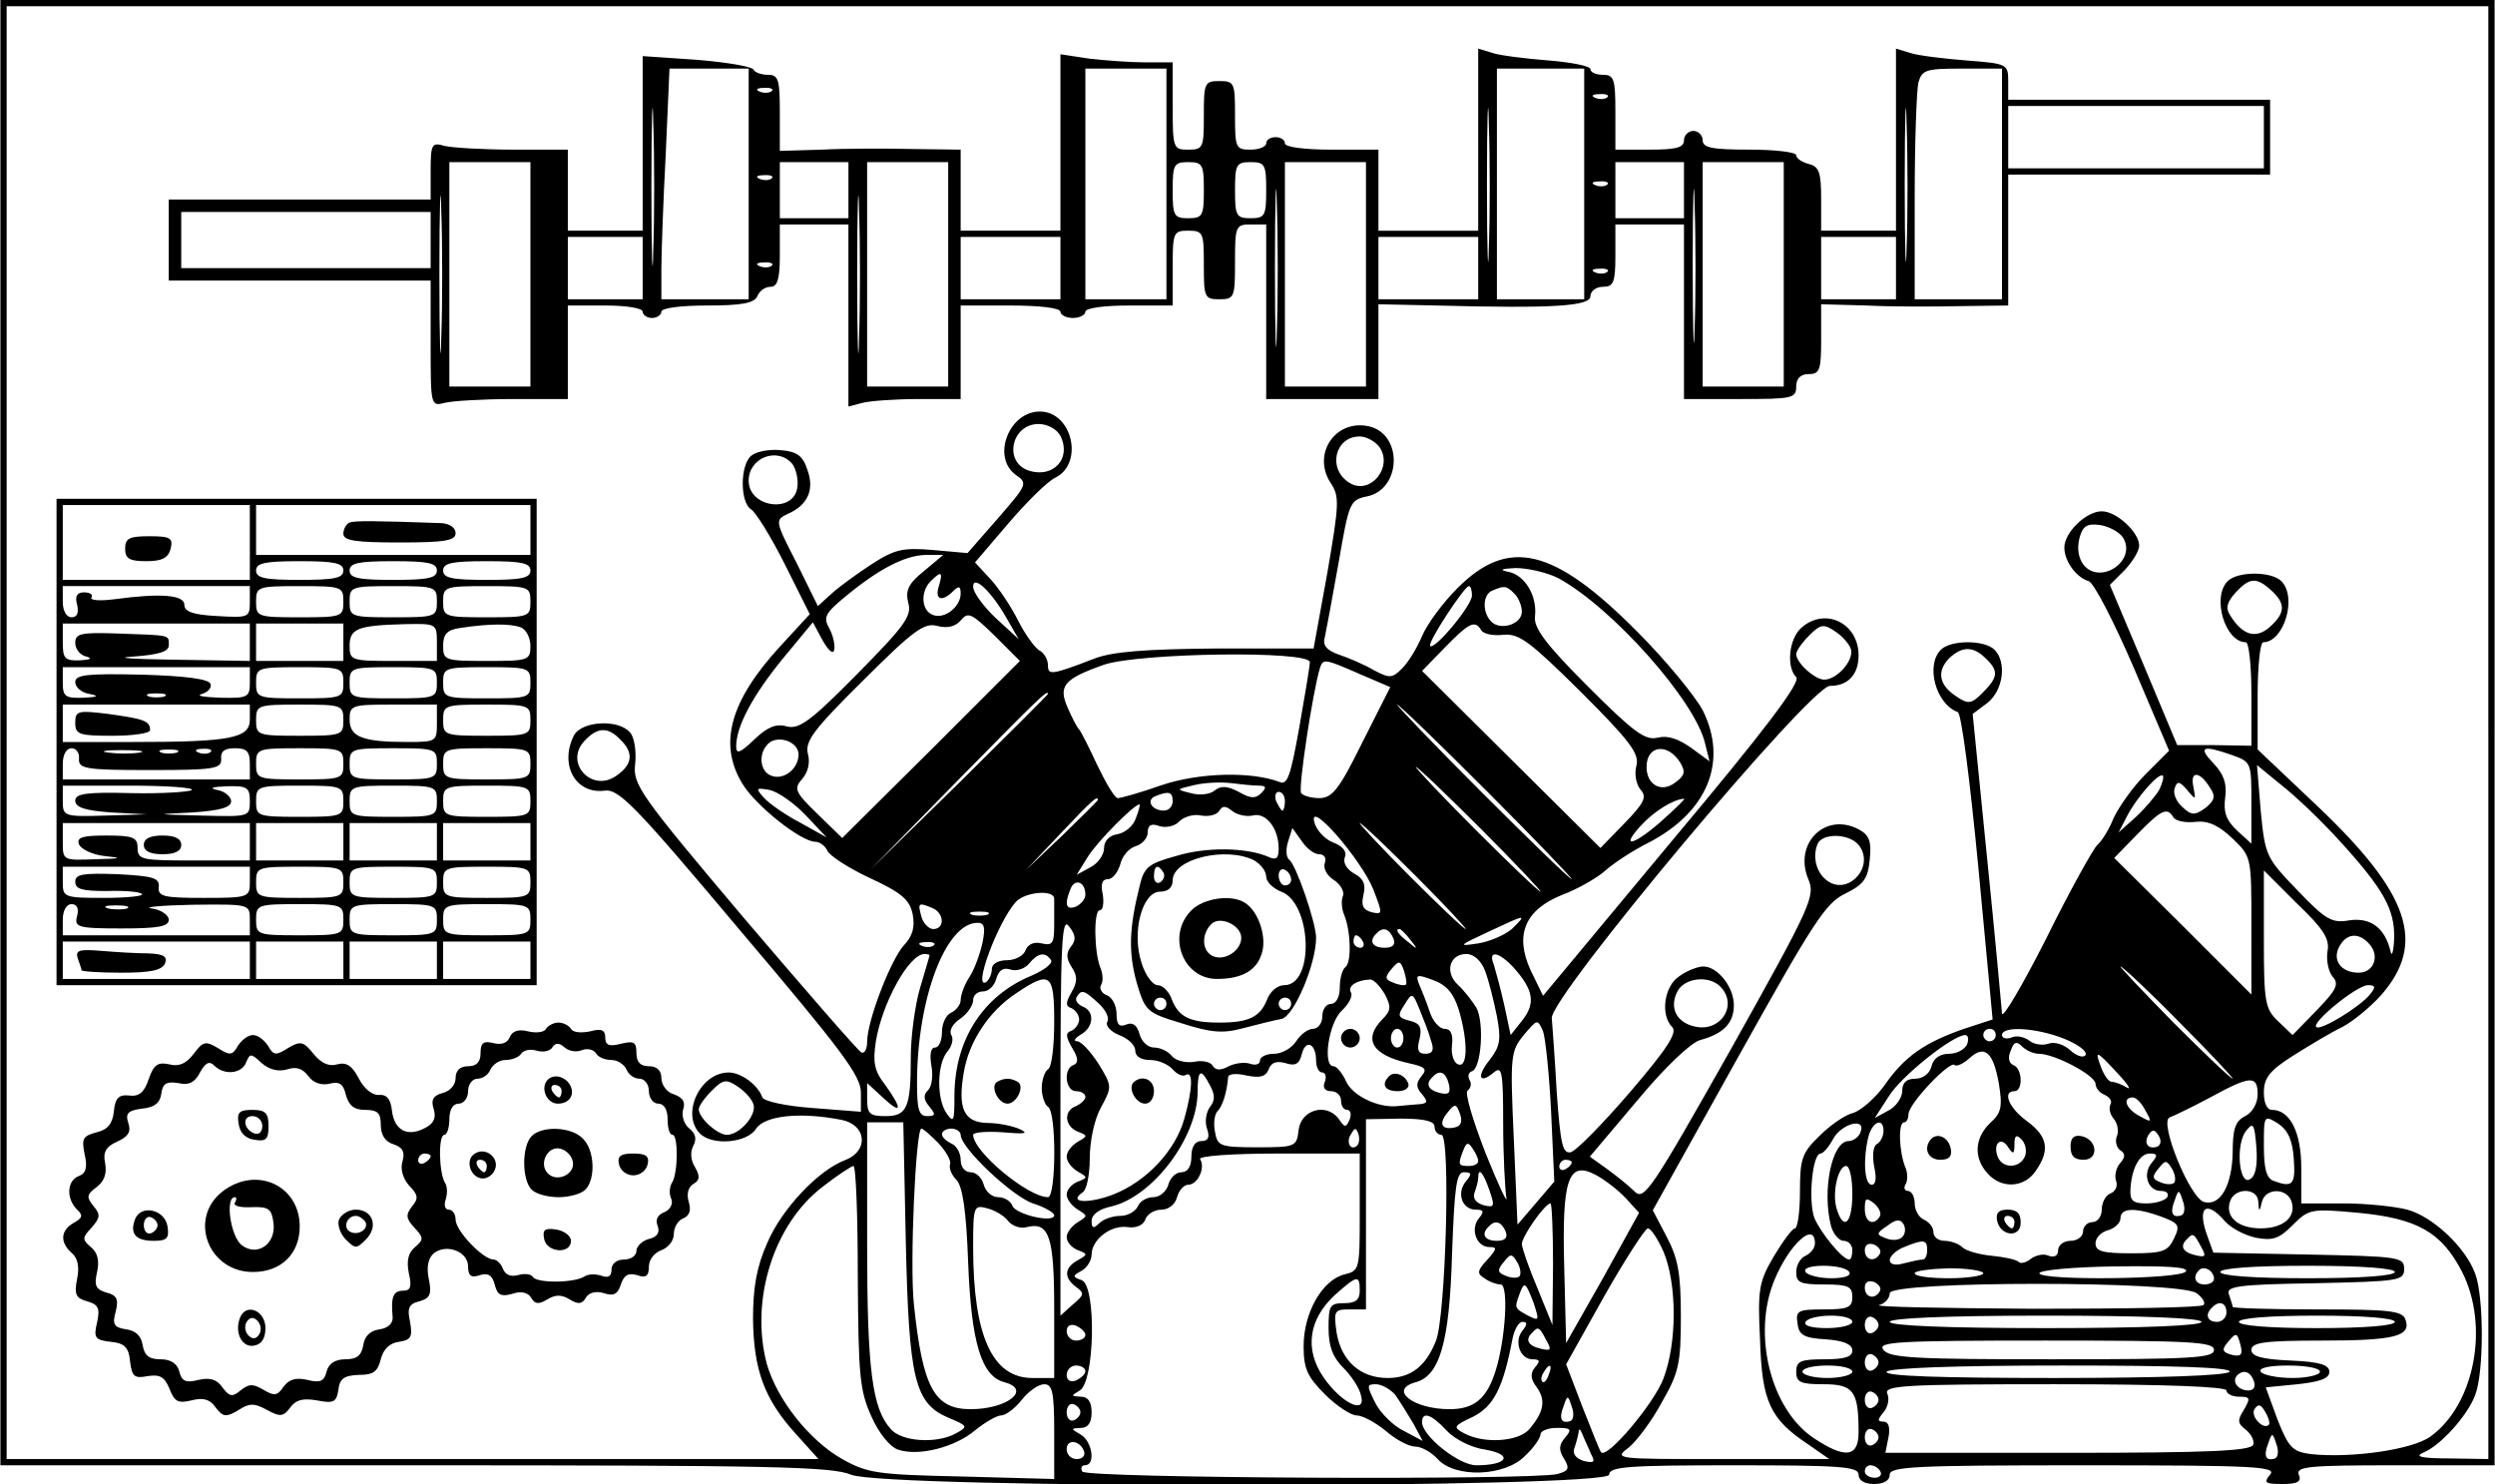 <?xml version="1.0" encoding="UTF-8" standalone="yes"?>
<svg version="1.0" xmlns="http://www.w3.org/2000/svg" width="400" height="237.92" viewBox="0 0 400 238" preserveAspectRatio="xMidYMid meet">
  <g transform="translate(0,238) scale(0.1,-0.1)" fill="#000000" stroke="none">
    <path d="M0 1205 l0 -1175 664 0 c571 0 669 -2 700 -15 54 -23 1216 -22 1216
0 0 13 32 15 200 15 171 0 200 -2 200 -15 0 -9 9 -15 25 -15 16 0 25 6 25 15
0 13 41 15 311 15 276 0 310 -2 299 -15 -11 -13 -8 -15 20 -15 24 0 31 4 26
15 -5 13 16 15 154 15 l160 0 0 1175 0 1175 -2000 0 -2000 0 0 -1175z m3990 0
l0 -1165 -62 1 c-44 0 -57 3 -43 9 28 11 72 60 84 93 14 36 14 157 0 194 -15
42 -68 92 -109 103 -19 5 -65 10 -102 10 l-68 0 0 57 c0 57 -18 93 -47 93 -8
0 -13 11 -13 28 0 23 9 35 47 59 27 17 62 38 79 46 17 9 45 32 62 51 73 83 46
163 -103 304 l-95 90 0 86 c0 47 4 86 9 86 33 0 55 72 29 98 -16 16 -70 16
-86 0 -26 -26 -4 -98 29 -98 5 0 9 -37 9 -83 l0 -83 -59 1 -60 0 -54 129 -54
128 24 24 c12 13 23 30 23 39 0 21 -36 55 -60 55 -25 0 -60 -34 -60 -58 0 -22
19 -48 39 -54 8 -2 40 -64 72 -138 l57 -134 -38 -38 c-21 -21 -43 -53 -51 -70
-7 -18 -19 -37 -26 -43 -6 -5 -44 -73 -82 -150 -39 -77 -71 -131 -71 -120 -1
11 -11 123 -24 250 l-23 230 24 18 c25 20 31 65 11 85 -16 16 -70 16 -86 0
-25 -25 -8 -87 27 -100 6 -1 20 -113 33 -248 l23 -245 -46 -15 c-63 -22 -95
-44 -127 -90 -15 -21 -38 -41 -51 -45 -13 -3 -37 -20 -54 -37 -28 -27 -31 -37
-31 -89 0 -33 -4 -59 -8 -59 -4 0 -19 -20 -34 -45 -24 -41 -26 -53 -22 -134 3
-99 16 -127 78 -168 l33 -23 -173 0 c-172 0 -173 0 -148 19 13 11 37 43 53 73
27 47 30 62 30 138 0 69 -5 93 -23 127 l-22 42 137 246 c120 215 140 247 172
262 30 15 36 24 39 55 3 29 -1 39 -18 48 -53 28 -104 -22 -81 -79 12 -28 7
-40 -124 -274 -127 -225 -139 -243 -154 -228 -9 9 -29 25 -44 36 l-28 20 76
90 c44 53 86 93 101 97 37 10 54 27 54 56 0 29 -26 62 -49 62 -9 0 -27 -7 -39
-16 -24 -16 -30 -62 -11 -81 9 -9 -8 -35 -68 -105 -44 -51 -86 -94 -95 -96
-13 -2 -16 14 -22 95 -3 54 -7 108 -8 120 -4 33 415 533 446 533 29 0 46 18
46 49 0 52 -54 78 -92 44 -20 -18 -24 -63 -8 -79 8 -8 -52 -87 -198 -261
l-208 -250 -20 41 c-26 57 -9 97 51 121 24 9 54 26 68 38 13 12 45 33 71 46
94 49 127 130 86 212 -13 24 -60 81 -105 126 -134 135 -207 152 -289 69 -23
-23 -48 -57 -56 -76 -8 -19 -22 -42 -32 -52 -16 -16 -20 -16 -45 -3 -15 9 -41
20 -56 25 -20 7 -27 15 -23 28 2 9 12 63 22 119 17 98 18 101 46 107 54 11 58
98 4 112 -54 13 -93 -43 -63 -90 15 -22 14 -34 -5 -145 l-22 -121 -155 0
c-115 -1 -167 -5 -196 -16 -70 -27 -75 -27 -75 -11 0 9 -6 20 -14 24 -7 4 -23
26 -34 48 -11 22 -31 52 -44 66 l-25 27 53 62 c29 34 63 68 76 74 46 23 27
106 -25 106 -50 0 -78 -74 -38 -102 19 -13 17 -16 -29 -69 l-49 -56 -56 5
c-48 4 -61 1 -98 -23 -23 -15 -52 -36 -64 -47 l-22 -20 -34 69 c-35 68 -35 69
-14 79 32 14 43 39 31 71 -7 22 -17 29 -42 31 -18 2 -40 -2 -48 -9 -18 -15
-18 -75 0 -86 7 -4 32 -44 54 -88 l40 -80 -47 -51 c-81 -88 -100 -157 -61
-221 21 -35 94 -93 117 -93 7 0 16 -7 19 -14 3 -8 34 -28 68 -44 52 -24 64
-35 69 -58 4 -21 0 -35 -14 -50 -21 -23 -59 -121 -59 -155 0 -11 -4 -19 -9
-17 -5 2 -89 99 -188 215 -169 200 -179 215 -175 248 2 19 -1 42 -8 50 -18 22
-77 19 -90 -4 -24 -47 2 -95 49 -89 23 3 49 -24 218 -225 161 -190 193 -232
193 -259 l0 -31 -77 6 c-43 3 -79 11 -81 17 -7 20 -34 40 -54 40 -46 0 -77
-67 -46 -98 20 -20 76 -15 90 8 14 21 71 27 137 14 40 -8 44 -49 7 -64 -44
-16 -103 -79 -126 -133 -17 -38 -23 -71 -23 -122 1 -82 18 -129 69 -185 l36
-40 -651 0 -651 0 0 1165 0 1165 1990 0 1990 0 0 -1165z m-2290 476 c18 -36
-11 -68 -50 -56 -42 13 -29 75 15 75 14 0 29 -8 35 -19z m510 -16 c26 -32 -13
-81 -47 -59 -35 22 -23 74 17 74 10 0 23 -7 30 -15z m-940 -29 c6 -8 10 -25 8
-38 -6 -42 -78 -32 -78 11 0 37 46 55 70 27z m2134 -118 c23 -37 -36 -77 -63
-44 -8 10 -11 26 -7 42 5 20 12 25 33 22 14 -2 31 -11 37 -20z m-1923 -54
c-25 -20 -30 -31 -25 -51 6 -21 -6 -37 -82 -114 -75 -76 -93 -89 -113 -84 -17
5 -31 -1 -52 -21 -23 -22 -29 -24 -29 -11 0 32 26 81 75 141 l48 58 15 -28 c9
-16 17 -24 19 -17 2 7 -1 22 -7 34 -11 19 -8 25 26 53 52 43 94 65 127 66 l29
0 -31 -26z m1017 -11 c87 -47 221 -198 236 -266 l7 -28 -30 22 c-20 14 -37 20
-53 16 -20 -5 -38 8 -112 82 -68 68 -87 94 -85 112 4 33 -16 67 -43 72 -15 3
-11 5 12 6 19 0 50 -7 68 -16z m-993 -13 c-7 -22 5 -26 23 -8 9 9 12 8 12 -4
0 -21 -26 -42 -45 -34 -18 7 -20 37 -3 54 17 17 20 15 13 -8z m109 -52 l19
-33 -37 34 c-20 19 -36 41 -36 50 0 20 29 -7 54 -51z m2028 45 c23 -21 23 -36
-3 -59 -22 -19 -43 -13 -63 19 -8 12 -5 21 8 36 23 25 34 26 58 4z m-1282 -8
c0 -16 -60 -88 -67 -81 -5 5 55 96 62 96 3 0 5 -7 5 -15z m68 3 c7 -7 12 -20
12 -29 0 -20 -34 -31 -49 -16 -15 15 -14 44 2 50 19 8 22 8 35 -5z m-935 -250
l-143 -142 -40 39 c-36 35 -38 40 -24 56 9 10 13 26 9 40 -5 20 9 39 89 118
81 81 98 93 119 87 16 -4 29 -1 38 10 11 13 17 10 53 -25 l41 -41 -142 -142z
m882 191 c4 -6 20 -9 36 -7 25 2 42 -11 124 -92 78 -78 93 -98 89 -117 -4 -13
-1 -30 6 -39 11 -12 7 -21 -26 -55 l-38 -39 -143 142 -143 142 37 38 c39 40
48 44 58 27z m593 -31 c4 -18 -23 -48 -43 -48 -15 0 -45 27 -45 41 0 5 9 18
21 30 18 18 23 19 42 6 12 -8 23 -21 25 -29z m216 -14 c21 -20 20 -30 -5 -55
-18 -18 -23 -19 -42 -6 -28 18 -32 40 -12 61 21 20 39 20 59 0z m-1084 -6 c0
-6 -8 -54 -17 -105 -14 -78 -19 -93 -32 -87 -45 17 -128 15 -188 -5 -34 -12
-66 -21 -71 -21 -5 0 -19 24 -33 53 -13 28 -26 54 -29 57 -3 3 -11 18 -18 34
-16 36 -7 47 58 70 57 19 330 23 330 4z m80 -19 l49 -21 -45 -89 c-37 -75 -48
-89 -69 -89 -13 0 -26 4 -29 8 -5 8 19 164 30 200 5 16 7 16 64 -9z m-500 -32
c0 -1 -64 -65 -142 -142 l-143 -140 140 143 c130 132 145 147 145 139z m705
-157 c77 -77 137 -140 135 -140 -3 0 -68 63 -145 140 -77 77 -137 140 -135
140 3 0 68 -63 145 -140z m-1391 84 c22 -21 20 -40 -6 -58 -39 -28 -84 20 -52
55 21 23 38 24 58 3z m286 -24 c0 -23 -24 -42 -44 -34 -18 7 -21 35 -5 51 15
15 49 4 49 -17z m1414 -13 c9 -15 7 -21 -8 -32 -22 -17 -46 -4 -46 25 0 35 34
39 54 7z m885 12 c31 -11 31 -12 31 -77 l0 -65 -23 21 c-18 17 -22 30 -19 53
3 22 -2 37 -19 55 -25 26 -18 30 30 13z m-1204 -119 c55 -55 97 -100 95 -100
-3 0 -50 45 -105 100 -55 55 -97 100 -95 100 3 0 50 -45 105 -100z m1376 -18
c71 -78 89 -110 88 -157 -1 -22 -4 -31 -6 -20 -9 37 -32 54 -66 49 -28 -5 -38
1 -83 48 -50 52 -52 55 -59 127 l-6 74 39 -32 c22 -17 64 -57 93 -89z m-289
81 c-6 -10 -22 -29 -37 -43 l-28 -25 13 25 c15 30 52 72 58 66 2 -2 -1 -13 -6
-23z m82 3 c9 -13 7 -20 -8 -32 -17 -12 -22 -12 -37 2 -10 9 -15 22 -12 30 4
12 8 11 20 -3 14 -17 14 -16 10 5 -6 27 11 25 27 -2z m-1526 4 c12 0 13 -3 4
-12 -9 -9 -17 -9 -36 2 -19 10 -29 10 -39 2 -7 -6 -24 -8 -38 -4 -24 6 -24 6
6 13 17 4 43 5 59 3 16 -2 36 -4 44 -4z m-727 -47 l34 -36 -43 24 c-23 12 -49
30 -58 40 -13 15 -13 16 10 12 13 -3 39 -21 57 -40z m589 22 c0 -8 -6 -15 -14
-15 -20 0 -29 17 -14 23 22 9 28 7 28 -8z m180 0 c0 -8 -2 -15 -4 -15 -2 0 -6
7 -10 15 -3 8 -1 15 4 15 6 0 10 -7 10 -15z m-300 2 c0 -1 -26 -27 -57 -57
l-58 -55 55 58 c50 53 60 62 60 54z m906 -32 c-46 -41 -70 -47 -35 -9 21 23
52 42 69 43 3 0 -13 -15 -34 -34z m-845 3 c-4 -13 -18 -24 -30 -26 -13 -2 -21
-11 -21 -22 0 -11 -10 -25 -22 -31 l-22 -12 18 29 c15 24 74 84 83 84 1 0 -1
-10 -6 -22z m187 4 c21 6 42 -20 42 -53 0 -16 -4 -19 -17 -13 -35 15 -100 16
-148 1 -44 -12 -51 -18 -58 -48 -17 -68 -18 -106 -5 -154 14 -47 16 -49 72
-66 47 -15 66 -17 99 -8 23 6 51 13 62 15 20 5 55 88 55 130 0 24 -32 117 -43
125 -5 4 -6 16 -2 29 l7 22 15 -21 c8 -12 20 -21 28 -21 8 0 12 -6 9 -14 -3
-8 3 -20 14 -27 11 -7 18 -19 15 -26 -3 -7 -2 -21 2 -30 11 -27 12 -77 2 -84
-5 -4 -9 -18 -9 -33 0 -15 -6 -26 -14 -26 -8 0 -14 -9 -14 -20 0 -11 -7 -20
-15 -20 -8 0 -20 -9 -27 -20 -7 -11 -23 -20 -35 -20 -13 0 -23 -5 -23 -11 0
-6 -7 -8 -16 -5 -8 3 -24 1 -34 -4 -13 -7 -21 -7 -26 1 -3 6 -17 9 -30 6 -13
-2 -29 2 -35 9 -6 8 -19 14 -29 14 -10 0 -20 10 -23 21 -4 15 -11 20 -21 16
-12 -5 -16 0 -16 17 0 13 -7 27 -16 30 -8 3 -12 11 -9 16 4 6 3 19 -1 28 -10
25 -11 92 -1 92 5 0 7 11 5 25 -4 17 -1 25 8 25 8 0 16 11 20 24 3 13 14 26
25 29 10 3 19 13 19 22 0 12 6 15 19 10 11 -3 25 0 32 8 7 7 23 12 35 9 12 -2
25 1 29 8 5 8 10 8 21 -1 8 -6 22 -9 32 -7z m194 -119 c15 -39 15 -40 -3 -36
-14 4 -17 11 -13 28 4 17 0 26 -15 34 -12 7 -18 17 -15 26 4 9 -3 18 -19 24
-13 5 -27 20 -30 33 -9 37 76 -61 95 -109z m1283 116 c4 -6 20 -9 36 -7 20 2
37 -6 59 -27 30 -29 30 -29 30 -139 l0 -111 -110 110 -110 109 37 38 c39 40
48 44 58 27z m-1215 -94 c47 -47 82 -85 80 -85 -3 0 -43 38 -90 85 -47 47 -82
85 -80 85 3 0 43 -38 90 -85z m710 50 c15 -18 10 -45 -12 -59 -33 -20 -69 20
-54 60 7 18 50 18 66 -1z m-969 -25 c10 -6 19 -17 19 -26 0 -8 11 -19 24 -24
49 -18 54 -150 5 -150 -11 0 -23 -10 -28 -24 -11 -27 -29 -36 -76 -36 -47 0
-65 9 -76 36 -4 13 -15 24 -23 24 -8 0 -20 16 -26 36 -16 49 1 114 30 114 13
0 20 7 20 18 0 35 86 55 131 32z m-146 -19 c3 -5 1 -12 -5 -16 -5 -3 -10 1
-10 9 0 18 6 21 15 7z m205 -12 c0 -5 -4 -9 -10 -9 -5 0 -10 7 -10 16 0 8 5
12 10 9 6 -3 10 -10 10 -16z m1662 -115 c-2 -13 1 -31 8 -40 11 -12 7 -21 -25
-54 l-39 -40 -23 22 c-21 20 -23 30 -23 132 l0 110 53 -53 c43 -41 53 -57 49
-77z m-1992 91 c0 -7 -7 -15 -15 -19 -16 -6 -19 3 -9 28 7 18 24 12 24 -9z
m-50 -7 c0 -5 0 -23 0 -42 0 -29 -3 -33 -20 -29 -12 3 -22 -1 -26 -11 -3 -9
-17 -16 -30 -16 -14 0 -24 -6 -24 -14 0 -8 -4 -17 -9 -21 -22 -13 18 95 47
128 15 17 63 21 62 5z m-196 -14 c20 -8 21 -34 2 -34 -7 0 -16 9 -19 20 -6 22
-5 23 17 14z m89 -11 c-7 -2 -19 -2 -25 0 -7 3 -2 5 12 5 14 0 19 -2 13 -5z
m134 -51 c-8 -10 -8 -19 1 -33 10 -15 9 -24 0 -40 -10 -17 -10 -23 0 -26 6 -3
12 -11 12 -18 0 -7 -6 -15 -12 -18 -10 -3 -10 -9 1 -28 10 -16 10 -24 2 -27
-17 -6 -13 -42 4 -42 8 0 15 -4 15 -9 0 -5 -7 -11 -15 -15 -20 -7 -19 -32 3
-41 16 -6 16 -7 0 -16 -10 -6 -18 -16 -18 -24 0 -8 8 -18 18 -24 16 -9 16 -10
0 -16 -10 -4 -18 -13 -18 -21 0 -7 8 -18 18 -24 16 -10 16 -10 0 -20 -10 -6
-18 -17 -18 -24 0 -8 8 -17 18 -21 16 -6 16 -7 0 -16 -22 -12 -23 -28 -3 -43
14 -10 13 -13 -5 -28 l-20 -18 0 322 c0 280 2 319 14 302 11 -14 11 -22 3 -32z
m708 29 c-11 -10 -36 -21 -55 -24 -33 -5 -32 -4 15 18 62 29 64 30 40 6z
m-850 -23 c-4 -18 -13 -43 -21 -55 -8 -12 -14 -29 -14 -37 0 -7 -7 -16 -15
-20 -8 -3 -15 -17 -15 -31 0 -14 -5 -25 -11 -25 -7 0 -9 -11 -6 -29 3 -15 1
-33 -5 -39 -8 -8 -8 -15 2 -27 10 -12 10 -15 -4 -15 -13 0 -16 11 -16 53 0
135 46 257 97 257 11 0 13 -7 8 -32z m659 7 c4 -10 -1 -15 -14 -15 -20 0 -26
11 -13 23 10 11 20 8 27 -8z m27 -2 c13 -16 12 -17 -3 -4 -17 13 -22 21 -14
21 2 0 10 -8 17 -17z m-76 -3 c3 -5 1 -10 -4 -10 -6 0 -11 5 -11 10 0 6 2 10
4 10 3 0 8 -4 11 -10z m1615 -5 c16 -19 6 -45 -18 -45 -28 0 -43 20 -31 42 12
22 32 23 49 3z m-2303 -1 c-3 -3 -12 -4 -19 -1 -8 3 -5 6 6 6 11 1 17 -2 13
-5z m-7 -16 c0 -2 -7 -25 -15 -52 -8 -27 -15 -77 -15 -112 0 -81 -6 -94 -41
-94 -25 0 -29 4 -29 27 l0 26 25 -23 c31 -29 32 -19 4 20 -18 23 -20 37 -15
70 10 61 53 140 78 140 4 0 8 -1 8 -2z m195 -8 c3 -5 -11 -16 -32 -25 -77 -32
-122 -102 -123 -190 0 -44 -1 -47 -13 -30 -16 24 -15 79 2 99 7 8 10 20 6 26
-4 7 2 18 14 26 12 8 21 22 21 30 0 8 7 14 16 14 9 0 18 9 21 20 4 14 11 19
23 15 9 -3 23 1 30 10 14 17 26 19 35 5z m696 -17 c6 -16 14 -48 19 -73 7 -37
5 -48 -11 -69 -22 -27 -18 -41 6 -21 13 11 15 2 15 -81 0 -52 3 -105 5 -119 3
-14 -12 18 -33 70 -21 54 -34 98 -29 101 5 4 7 11 3 17 -3 6 -2 12 4 14 15 5
20 78 7 102 -7 11 -20 28 -30 37 -21 20 -13 49 14 49 12 0 24 -11 30 -27z m46
5 c32 -36 35 -57 14 -84 l-19 -24 -10 47 c-6 27 -14 56 -17 66 -10 24 8 21 32
-5z m-173 -27 c-2 -2 -11 -1 -20 3 -14 5 -14 9 -3 22 12 14 14 14 20 -3 3 -10
5 -20 3 -22z m1241 -61 c49 -49 87 -90 85 -90 -3 0 -46 41 -95 90 -49 50 -87
90 -85 90 3 0 46 -40 95 -90z m-1156 20 c15 -51 14 -93 -1 -87 -7 2 -12 16
-10 31 2 17 -2 26 -12 26 -8 0 -19 12 -24 28 -5 15 -13 35 -17 44 -6 15 -3 16
23 6 22 -8 33 -22 41 -48z m-649 -19 c0 -39 -4 -73 -10 -76 -5 -3 -10 -17 -10
-30 0 -13 5 -27 10 -30 14 -8 13 -145 0 -145 -32 0 -120 73 -120 100 0 4 21 6
48 4 35 -3 42 -2 27 5 -11 5 -34 10 -52 10 -38 1 -48 23 -38 81 8 49 40 98 84
127 55 37 61 32 61 -46z m530 45 c11 -21 10 -27 -4 -41 -31 -32 -16 -57 42
-70 27 -6 31 -9 21 -21 -9 -11 -9 -18 1 -29 10 -12 9 -15 -6 -16 -11 -1 -26
-2 -34 -3 -31 -3 -72 17 -82 40 -6 13 -15 24 -20 24 -18 0 -8 69 13 89 12 11
18 24 15 29 -6 10 8 20 30 21 6 1 16 -10 24 -23z m538 12 c30 -30 0 -75 -42
-64 -29 7 -40 31 -26 57 12 21 50 25 68 7z m1042 -13 c-16 -20 -80 -59 -86
-52 -8 7 65 67 83 67 12 0 13 -3 3 -15z m-2039 -14 c12 -11 18 -24 14 -30 -3
-6 5 -15 19 -21 14 -5 26 -16 26 -25 0 -9 9 -15 24 -15 13 0 29 -7 36 -15 7
-8 16 -12 21 -9 12 7 11 -22 -2 -69 -14 -52 -61 -102 -115 -123 -40 -15 -73
-13 -48 4 6 4 11 28 11 54 0 27 7 62 18 82 18 33 18 34 -4 70 -13 20 -28 36
-34 36 -7 0 -4 5 6 11 21 12 22 38 2 45 -8 4 -12 10 -9 15 8 13 12 11 35 -10z
m533 -59 c6 -16 3 -22 -9 -22 -11 0 -14 6 -9 24 4 18 1 25 -16 29 -19 5 -20 8
-8 26 12 20 13 19 24 -8 6 -15 15 -37 18 -49z m-424 58 c0 -5 -4 -10 -10 -10
-5 0 -10 5 -10 10 0 6 5 10 10 10 6 0 10 -4 10 -10z m200 0 c0 -5 -4 -10 -10
-10 -5 0 -10 5 -10 10 0 6 5 10 10 10 6 0 10 -4 10 -10z m417 -175 l5 -110
-29 -34 -30 -35 -6 139 c-6 132 -5 139 16 165 22 26 22 26 31 6 4 -12 10 -70
13 -131z m-237 120 c0 -8 -4 -15 -10 -15 -5 0 -10 7 -10 15 0 8 5 15 10 15 6
0 10 -7 10 -15z m950 5 c0 -5 -4 -10 -10 -10 -5 0 -10 5 -10 10 0 6 5 10 10
10 6 0 10 -4 10 -10z m110 -6 c22 -9 37 -20 34 -26 -3 -5 -14 -2 -25 8 -10 9
-25 14 -35 10 -9 -3 -23 -1 -30 5 -8 6 -21 9 -29 5 -8 -3 -15 -1 -15 4 0 15
55 12 100 -6z m-156 -9 c-4 -8 -16 -15 -29 -15 -14 0 -25 -7 -28 -20 -3 -12
-14 -20 -26 -20 -14 0 -21 -6 -21 -20 0 -10 -10 -25 -22 -31 l-22 -12 22 34
c19 32 103 99 123 99 5 0 6 -7 3 -15z m-1044 -26 c0 -10 4 -19 10 -19 5 0 7
-7 4 -15 -4 -9 0 -15 10 -15 9 0 16 -7 16 -15 0 -8 4 -15 10 -15 5 0 7 -7 4
-15 -6 -14 -8 -14 -18 1 -20 26 -60 14 -64 -18 -3 -27 -5 -28 -66 -28 -60 0
-64 2 -68 24 -3 14 -1 29 4 34 8 8 15 30 17 55 1 5 14 6 30 2 21 -4 30 -2 35
10 4 11 12 14 27 10 15 -5 22 -2 26 14 6 25 23 18 23 -10z m1159 11 c25 0 90
-34 91 -48 0 -7 7 -15 15 -18 8 -4 12 -10 9 -15 -3 -6 -1 -16 5 -23 6 -7 9
-20 5 -29 -3 -8 0 -18 6 -22 8 -5 8 -11 -1 -21 -6 -7 -9 -20 -6 -28 3 -8 -1
-17 -9 -20 -8 -3 -14 -15 -14 -26 0 -11 -7 -20 -15 -20 -8 0 -15 -7 -15 -15 0
-8 -9 -15 -20 -15 -11 0 -20 -7 -20 -15 0 -9 -6 -12 -15 -9 -8 4 -21 1 -29 -5
-7 -6 -16 -8 -19 -5 -4 4 -23 8 -43 10 -21 2 -42 8 -48 14 -5 5 -18 10 -28 10
-10 0 -18 6 -18 14 0 8 -7 16 -15 20 -8 3 -15 15 -15 26 0 11 -5 20 -11 20 -5
0 -7 5 -4 10 4 6 4 19 0 28 -10 24 -12 72 -2 72 4 0 7 6 7 13 0 17 67 87 74
79 3 -3 14 2 24 11 24 22 38 10 47 -41 6 -37 4 -47 -14 -63 -25 -24 -27 -56
-4 -81 22 -25 59 -23 77 4 23 33 20 55 -14 80 -29 21 -40 48 -20 48 14 0 13
37 -2 42 -7 3 -9 12 -4 23 5 14 9 16 18 7 7 -7 19 -12 27 -12z m127 -32 c16
-17 22 -27 14 -22 -8 5 -19 9 -24 9 -5 0 -12 10 -17 23 -11 29 -8 28 27 -10z
m-1456 -19 c8 -15 8 -24 0 -34 -6 -8 -9 -23 -5 -35 5 -14 2 -20 -9 -20 -10 0
-16 -9 -16 -25 0 -16 -6 -25 -16 -25 -9 0 -18 -9 -21 -20 -3 -11 -14 -20 -24
-20 -11 0 -22 -7 -25 -15 -4 -8 -16 -15 -28 -15 -12 0 -27 -5 -34 -12 -9 -9
-12 -8 -12 4 0 10 12 19 31 23 66 15 138 109 139 183 0 37 5 40 20 11z m383 2
c3 -14 0 -17 -14 -14 -20 5 -24 15 -12 26 11 12 21 8 26 -12z m-1115 -33 c4
-18 -23 -48 -43 -48 -15 0 -45 27 -45 41 0 5 9 18 21 30 18 18 23 19 42 6 12
-8 23 -21 25 -29z m2412 17 c0 -14 -8 -29 -20 -35 -16 -8 -20 -21 -20 -58 -1
-52 -19 -86 -45 -80 -23 4 -74 130 -56 136 8 3 37 17 65 32 64 35 76 36 76 5z
m-180 -26 c11 -19 10 -20 -9 -9 -22 11 -29 30 -11 30 5 0 14 -9 20 -21z
m-1107 -27 c-22 -5 -27 6 -12 24 12 15 14 14 20 -3 4 -12 1 -19 -8 -21z m-33
1 c0 -7 5 -13 11 -13 15 0 7 -293 -9 -331 -16 -40 -40 -59 -77 -59 -44 0 -74
27 -82 72 -5 36 -4 38 21 38 l26 0 0 153 0 152 55 1 c39 0 55 -4 55 -13z
m1378 -52 c3 -41 -2 -46 -32 -35 -12 4 -16 20 -16 56 0 50 0 50 23 36 16 -11
23 -27 25 -57z m-2226 -133 c5 -220 14 -259 69 -282 31 -13 31 -14 11 -25 -31
-17 -87 -13 -104 7 -30 33 -38 96 -38 295 l0 197 29 0 29 0 4 -192z m1531 176
c-3 -8 -12 -14 -19 -14 -27 0 -43 -80 -28 -137 4 -13 13 -23 20 -23 8 0 14 -7
14 -15 0 -8 -2 -15 -5 -15 -11 0 -46 43 -56 67 -10 28 -3 103 10 103 4 0 13
10 20 23 13 25 54 36 44 11z m37 2 c0 -8 -5 -18 -11 -21 -6 -4 -7 -19 -4 -36
4 -18 3 -29 -4 -29 -12 0 -14 42 -5 78 7 24 24 30 24 8z m588 -77 c-18 -12
-24 57 -6 78 11 14 13 10 16 -27 2 -28 -1 -46 -10 -51z m-2104 58 c12 -13 21
-28 19 -34 -2 -6 2 -17 10 -25 10 -10 16 -49 19 -133 5 -128 21 -183 59 -192
43 -12 3 -43 -55 -43 -58 0 -77 34 -91 168 -7 64 3 282 12 282 3 0 15 -11 27
-23z m36 13 c0 -21 83 -99 116 -110 19 -6 34 -15 34 -19 0 -13 -61 1 -67 15
-3 8 -13 14 -23 14 -10 0 -20 9 -23 20 -3 11 -12 20 -21 20 -9 0 -16 8 -16 20
0 11 -7 23 -15 26 -8 4 -15 10 -15 15 0 5 7 9 15 9 8 0 15 -5 15 -10z m636
-17 c-10 -10 -19 5 -10 18 6 11 8 11 12 0 2 -7 1 -15 -2 -18z m1283 -2 c-15
-5 -22 6 -14 19 6 9 10 9 16 -1 5 -8 4 -15 -2 -18z m-212 -15 c-8 -20 -36 -21
-44 -1 -8 22 6 33 17 15 8 -12 10 -11 10 5 0 14 3 16 11 8 7 -7 9 -19 6 -27z
m-877 -8 c0 -5 -7 -8 -15 -8 -17 0 -18 2 -9 25 5 13 8 14 15 3 5 -7 9 -16 9
-20z m-190 -82 c0 -92 0 -94 -25 -100 -35 -9 -65 -61 -65 -115 0 -36 6 -49 34
-77 19 -19 42 -34 51 -34 9 0 30 -11 47 -25 16 -14 37 -25 47 -25 10 0 26 -9
36 -20 28 -31 108 -28 140 5 14 13 25 29 25 35 0 5 12 10 26 10 23 0 25 -2 13
-16 -10 -12 -10 -20 -1 -34 9 -15 7 -19 -11 -24 -39 -10 -755 -7 -762 4 -3 6
-1 10 4 10 18 0 12 38 -6 49 -17 10 -17 10 0 11 11 0 17 8 17 25 0 17 -6 25
-17 25 -16 1 -17 1 -2 10 24 14 27 168 3 177 -15 5 -15 7 0 15 9 5 16 17 16
26 0 24 31 48 58 44 13 -2 25 3 28 12 3 9 15 16 26 16 11 0 22 8 25 20 3 11
11 20 18 20 15 0 28 27 19 41 -3 5 50 9 125 9 l131 0 0 -94z m1270 79 c-15
-18 -6 -45 15 -45 9 0 13 -4 10 -10 -3 -5 -18 -10 -33 -10 -22 0 -27 4 -26 23
2 34 15 57 31 57 13 0 13 -3 3 -15z m-930 1 c0 -3 -4 -8 -10 -11 -5 -3 -10 -1
-10 4 0 6 5 11 10 11 6 0 10 -2 10 -4z m966 -33 c-3 -3 -13 -3 -22 1 -13 5
-14 9 -3 22 11 14 13 14 22 -1 5 -9 6 -19 3 -22z m-2111 -151 c1 -159 3 -182
22 -224 12 -27 30 -49 43 -53 33 -11 91 4 123 31 16 13 35 24 42 24 7 0 22 11
33 25 11 14 27 25 36 25 13 0 16 -13 16 -76 l0 -76 -147 4 c-136 3 -152 5
-193 28 -53 30 -105 96 -121 153 -27 102 11 224 90 284 23 18 46 33 49 33 4 0
7 -80 7 -178z m1232 126 l21 -23 -58 -105 -59 -104 -3 119 c-4 144 6 174 50
151 15 -8 37 -25 49 -38z m363 7 c0 -47 -14 -60 -25 -24 -8 25 2 69 15 69 6 0
10 -20 10 -45z m-620 20 c-15 -18 -6 -45 16 -45 13 0 14 -3 5 -14 -14 -17 -4
-46 17 -46 13 0 12 -3 -4 -21 -16 -17 -16 -22 -4 -29 8 -6 20 -10 26 -10 13 0
8 -87 -8 -138 -14 -45 -34 -62 -74 -62 -58 0 -98 31 -55 43 39 10 55 63 59
205 4 109 7 132 19 132 13 0 13 -3 3 -15z m38 -14 c9 -26 8 -28 -9 -24 -13 4
-18 11 -15 20 3 8 6 19 6 24 0 18 8 9 18 -20z m1110 -40 c-15 -5 -19 4 -11 24
6 18 7 18 13 -1 4 -10 3 -21 -2 -23z m123 22 c1 -17 2 -17 6 0 6 22 39 22 47
1 9 -25 -12 -44 -49 -44 -37 0 -58 19 -49 44 8 22 44 21 45 -1z m-607 -24
c-10 -16 -24 -9 -24 12 0 18 2 19 15 9 8 -7 12 -16 9 -21z m-1398 -7 c6 -8 20
-13 30 -10 36 9 44 -15 44 -132 l0 -110 -35 0 c-64 0 -95 67 -95 210 0 66 1
68 23 62 12 -3 27 -12 33 -20z m874 -69 l-1 -98 -24 59 c-14 33 -25 65 -25 71
0 12 37 65 46 65 2 0 4 -44 4 -97z m975 76 c29 -11 31 -14 21 -35 -10 -21 -18
-24 -68 -24 -46 0 -58 3 -58 16 0 9 9 18 20 21 11 3 20 12 20 19 0 17 23 18
65 3z m103 -8 c10 -11 31 -22 49 -26 27 -5 37 -2 59 20 26 26 29 27 105 20 95
-9 134 -31 167 -95 44 -87 20 -213 -51 -264 -29 -21 -127 -35 -192 -28 -29 4
-35 10 -53 55 l-19 52 51 5 c36 4 51 9 51 20 0 11 -15 16 -62 18 -47 2 -63 7
-63 17 0 12 21 15 113 15 117 0 144 7 134 34 -5 14 -27 16 -142 16 -74 0 -135
2 -135 4 0 2 -3 11 -6 20 -5 13 13 16 138 18 135 3 143 4 143 23 0 19 -8 20
-153 23 l-153 3 -9 25 c-18 48 -3 61 28 25z m-518 -25 c-5 -5 -16 -6 -26 -2
-16 6 -16 8 2 20 14 11 21 11 26 3 4 -7 3 -16 -2 -21z m-636 9 c4 -10 -1 -15
-14 -15 -20 0 -26 11 -13 23 10 11 20 8 27 -8z m253 -32 c22 -52 22 -147 0
-204 -15 -40 -91 -130 -100 -118 -2 2 -15 35 -30 73 l-26 68 61 109 c34 60 66
109 70 109 5 0 16 -17 25 -37z m243 13 c0 -8 -7 -16 -15 -20 -8 -3 -15 -15
-15 -26 0 -17 6 -20 45 -20 38 0 45 -3 45 -20 0 -17 -7 -20 -46 -20 -41 0 -45
-2 -42 -22 2 -19 10 -24 46 -26 28 -2 42 -8 42 -18 0 -10 -12 -14 -45 -14 -38
0 -45 -3 -45 -20 0 -17 7 -20 44 -20 48 0 56 -11 56 -77 0 -40 -21 -43 -71
-10 -70 46 -100 167 -64 254 24 58 65 95 65 59z m619 -5 c9 -16 8 -18 -9 -14
-21 5 -25 15 -13 26 9 10 11 9 22 -12z m-515 -12 c-8 -14 -24 -10 -24 6 0 9 6
12 15 9 8 -4 12 -10 9 -15z m76 6 c0 -8 -3 -15 -7 -15 -5 0 -18 -3 -30 -6 -14
-4 -23 -2 -23 5 0 6 10 16 23 21 32 13 37 12 37 -5z m-654 -42 c-3 -3 -13 -3
-22 1 -13 5 -14 9 -3 22 11 14 13 14 22 -1 5 -9 6 -19 3 -22z m529 7 c4 -6 -8
-10 -29 -10 -19 0 -38 5 -41 10 -4 6 8 10 29 10 19 0 38 -4 41 -10z m215 -2
c0 -4 -25 -8 -55 -8 -30 0 -55 3 -55 8 0 4 25 7 55 8 30 0 55 -4 55 -8z m325
3 c-7 -13 -235 -15 -235 -3 0 5 54 10 121 11 83 1 119 -1 114 -8z m45 -12 c0
-5 -7 -9 -15 -9 -15 0 -20 12 -9 23 8 8 24 -1 24 -14z m290 11 c0 -6 -53 -10
-140 -10 -87 0 -140 4 -140 10 0 6 53 10 140 10 87 0 140 -4 140 -10z m-1660
-30 c0 -15 -7 -20 -25 -20 -23 0 -25 -4 -25 -40 0 -30 7 -47 24 -64 13 -13 26
-33 28 -44 9 -32 -32 -12 -60 29 -31 45 -24 93 18 132 36 32 40 33 40 7z m834
-1 c-8 -14 -24 -10 -24 6 0 9 6 12 15 9 8 -4 12 -10 9 -15z m-555 -19 c9 -28
9 -29 -9 -20 -22 12 -22 12 -14 34 8 22 10 20 23 -14z m1063 16 c10 -7 15 -16
11 -19 -3 -4 -126 -6 -272 -6 -146 1 -258 3 -248 6 9 2 17 11 17 19 0 20 466
20 492 0z m48 -31 c0 -8 -7 -15 -15 -15 -16 0 -20 12 -8 23 11 12 23 8 23 -8z
m-600 -15 c0 -5 -18 -10 -41 -10 -24 0 -38 4 -34 10 3 6 22 10 41 10 19 0 34
-4 34 -10z m42 -5 c0 -5 -5 -11 -11 -13 -6 -2 -11 4 -11 13 0 9 5 15 11 13 6
-2 11 -8 11 -13z m518 5 c0 -6 -90 -10 -250 -10 -160 0 -250 4 -250 10 0 6 90
10 250 10 160 0 250 -4 250 -10z m310 0 c0 -6 -48 -10 -125 -10 -77 0 -125 4
-125 10 0 6 48 10 125 10 77 0 125 -4 125 -10z m-2100 -21 c0 -5 -7 -9 -15 -9
-8 0 -15 7 -15 15 0 9 6 12 15 9 8 -4 15 -10 15 -15z m701 7 c-14 -17 -4 -46
16 -46 12 0 13 -3 4 -13 -8 -10 -7 -19 3 -32 15 -21 11 -40 -12 -67 -17 -20
-72 -24 -104 -7 -19 10 -18 12 14 27 33 17 48 46 63 125 3 15 10 27 16 27 8 0
8 -4 0 -14z m38 -15 c9 -16 8 -18 -9 -14 -21 5 -25 15 -13 26 9 10 11 9 22
-12z m1114 -10 c3 -14 0 -17 -14 -14 -15 4 -17 8 -8 19 15 18 16 18 22 -5z
m-43 -6 c0 -13 -35 -15 -259 -15 -218 0 -261 2 -271 15 -11 13 19 15 259 15
234 0 271 -2 271 -15z m-538 -20 c0 -5 -5 -11 -11 -13 -6 -2 -11 4 -11 13 0 9
5 15 11 13 6 -2 11 -8 11 -13z m-1272 -14 c0 -5 -7 -11 -15 -15 -9 -3 -15 0
-15 9 0 8 7 15 15 15 8 0 15 -4 15 -9z m743 -6 c-3 -9 -8 -14 -10 -11 -3 3 -2
9 2 15 9 16 15 13 8 -4z m487 5 c0 -5 -18 -10 -40 -10 -22 0 -40 5 -40 10 0 6
18 10 40 10 22 0 40 -4 40 -10z m605 0 c-4 -6 -109 -10 -281 -10 -181 0 -273
3 -269 10 4 6 109 10 281 10 181 0 273 -3 269 -10z m145 0 c0 -5 -20 -10 -44
-10 -25 0 -48 5 -51 10 -4 6 13 10 44 10 28 0 51 -4 51 -10z m-106 -15 c3 -9
0 -15 -9 -15 -16 0 -27 14 -18 24 10 10 21 7 27 -9z m-1377 -22 c7 -10 20 -31
29 -46 l15 -28 -30 16 c-17 8 -38 29 -46 45 -14 28 -14 30 1 30 9 0 23 -8 31
-17z m1333 7 c0 -5 9 -10 20 -10 18 0 19 -2 8 -21 -11 -17 -10 -22 3 -32 9 -7
14 -18 12 -24 -4 -10 -72 -13 -297 -13 l-293 0 5 25 c3 16 0 25 -8 25 -10 0
-10 3 0 15 7 8 10 22 6 30 -5 13 28 15 269 15 177 0 275 -4 275 -10z m-558
-15 c0 -5 -5 -11 -11 -13 -6 -2 -11 4 -11 13 0 9 5 15 11 13 6 -2 11 -8 11
-13z m-494 -34 c-15 -5 -19 4 -11 24 6 18 7 18 13 -1 4 -10 3 -21 -2 -23z
m-786 14 c0 -5 -5 -11 -11 -13 -6 -2 -11 4 -11 13 0 9 5 15 11 13 6 -2 11 -8
11 -13z m1906 -20 c-9 -9 -30 14 -23 25 6 9 10 8 17 -4 6 -10 8 -19 6 -21z
m-1319 -9 c13 -14 40 -28 63 -31 45 -8 35 -25 -15 -25 -28 0 -87 47 -87 69 0
18 15 13 39 -13z m232 -38 c7 -13 5 -15 -12 -11 -12 4 -18 11 -15 20 3 8 6 20
7 26 0 7 3 5 6 -3 3 -8 10 -22 14 -32z m461 27 c0 -5 -5 -11 -11 -13 -6 -2
-11 4 -11 13 0 9 5 15 11 13 6 -2 11 -8 11 -13z m636 -34 c-15 -5 -19 4 -11
24 6 18 7 18 13 -1 4 -10 3 -21 -2 -23z m-1910 11 c2 -7 -3 -12 -12 -12 -9 0
-16 7 -16 16 0 17 22 14 28 -4z m1277 -32 c3 -5 -1 -10 -9 -10 -9 0 -16 5 -16
10 0 6 4 10 9 10 6 0 13 -4 16 -10z"/>
    <path d="M2370 2156 l0 -146 -80 0 -80 0 0 65 0 65 -75 0 c-43 0 -75 4 -75 10
0 6 -7 10 -15 10 -8 0 -15 -4 -15 -10 0 -5 -11 -10 -25 -10 -24 0 -25 3 -25
55 0 52 -1 55 -25 55 -24 0 -25 -3 -25 -55 0 -52 -1 -55 -25 -55 -24 0 -25 2
-25 70 l0 70 -44 0 c-24 0 -64 3 -90 6 l-46 7 0 -142 0 -141 -80 0 -80 0 0 65
0 65 -77 1 c-43 1 -108 1 -145 -1 l-68 -2 0 61 c0 53 -2 61 -19 61 -11 0 -21
4 -23 8 -1 5 -42 12 -90 16 l-88 6 0 -140 0 -140 -60 0 -60 0 0 65 0 65 -87 0
c-49 0 -98 3 -111 6 -20 6 -22 3 -22 -40 l0 -46 -210 0 -210 0 0 -65 0 -65
210 0 210 0 0 -101 c0 -100 0 -101 23 -95 12 3 61 6 110 6 l87 0 0 75 0 75 60
0 c33 0 60 -4 60 -10 0 -5 7 -10 15 -10 8 0 15 5 15 10 0 6 31 10 74 10 56 0
75 4 80 15 3 8 12 15 21 15 11 0 15 12 15 50 l0 50 55 0 55 0 0 -146 0 -146
23 6 c12 3 52 6 90 6 l67 0 0 75 0 75 80 0 c47 0 80 -4 80 -10 0 -5 9 -10 20
-10 11 0 20 5 20 10 0 6 30 10 70 10 l70 0 0 60 c0 57 1 60 25 60 24 0 25 -3
25 -55 0 -52 1 -55 25 -55 24 0 25 3 25 60 0 57 1 60 25 60 l25 0 0 -140 0
-140 90 0 90 0 0 76 0 76 93 -2 c189 -5 247 -1 247 15 0 8 9 15 20 15 17 0 20
7 20 50 l0 50 55 0 55 0 0 -140 0 -140 90 0 c83 0 90 1 90 20 0 13 7 20 20 20
18 0 20 7 20 56 l0 56 73 -2 c39 -2 107 -2 150 -1 l77 1 0 105 0 105 210 0
210 0 0 60 0 60 -210 0 -210 0 0 29 c0 28 -1 29 -67 34 -38 3 -78 8 -90 12
l-23 7 0 -146 0 -146 -60 0 -60 0 0 51 c0 42 -3 52 -20 56 -11 3 -20 9 -20 14
0 5 -34 9 -75 9 -60 0 -75 3 -75 15 0 8 -7 15 -15 15 -8 0 -15 -7 -15 -15 0
-12 -13 -15 -55 -15 l-55 0 0 60 c0 53 -2 60 -20 60 -11 0 -20 4 -20 9 0 5
-30 11 -67 14 -38 3 -78 8 -90 12 l-23 7 0 -146z m-1323 -178 c-1 -57 -3 -11
-3 102 0 113 2 159 3 103 2 -57 2 -149 0 -205z m1340 4 c-1 -53 -3 -7 -3 103
0 110 2 154 3 97 2 -57 2 -147 0 -200z m670 0 c-1 -53 -3 -7 -3 103 0 110 2
154 3 97 2 -57 2 -147 0 -200z m-1857 103 l0 -185 -70 0 -70 0 0 48 c0 27 3
110 7 185 l6 137 64 0 63 0 0 -185z m670 0 l0 -185 -65 0 -65 0 0 185 0 185
65 0 65 0 0 -185z m670 0 l0 -185 -70 0 -70 0 0 185 0 185 70 0 70 0 0 -185z
m670 0 l0 -185 -70 0 -70 0 0 163 c0 89 3 172 6 185 6 20 12 22 70 22 l64 0 0
-185z m-1973 149 c-3 -3 -12 -4 -19 -1 -8 3 -5 6 6 6 11 1 17 -2 13 -5z m1340
-10 c-3 -3 -12 -4 -19 -1 -8 3 -5 6 6 6 11 1 17 -2 13 -5z m1053 -64 l0 -50
-205 0 -205 0 0 50 0 50 205 0 205 0 0 -50z m-1583 -312 c-1 -57 -3 -11 -3
102 0 113 2 159 3 103 2 -57 2 -149 0 -205z m670 4 c-1 -53 -3 -7 -3 103 0
110 2 154 3 97 2 -57 2 -147 0 -200z m-2010 -14 c-1 -57 -3 -11 -3 102 0 113
2 159 3 103 2 -57 2 -149 0 -205z m670 0 c-1 -57 -3 -11 -3 102 0 113 2 159 3
103 2 -57 2 -149 0 -205z m-527 102 l0 -180 -65 0 -65 0 0 180 0 180 65 0 65
0 0 -180z m510 135 l0 -45 -55 0 -55 0 0 45 0 45 55 0 55 0 0 -45z m160 -135
l0 -180 -65 0 -65 0 0 180 0 180 65 0 65 0 0 -180z m410 135 c0 -41 -2 -45
-25 -45 -23 0 -25 4 -25 45 0 41 2 45 25 45 23 0 25 -4 25 -45z m100 0 c0 -41
-2 -45 -25 -45 -23 0 -25 4 -25 45 0 41 2 45 25 45 23 0 25 -4 25 -45z m160
-135 l0 -180 -65 0 -65 0 0 180 0 180 65 0 65 0 0 -180z m510 135 l0 -45 -55
0 -55 0 0 45 0 45 55 0 55 0 0 -45z m160 -135 l0 -180 -65 0 -65 0 0 180 0
180 65 0 65 0 0 -180z m-1623 154 c-3 -3 -12 -4 -19 -1 -8 3 -5 6 6 6 11 1 17
-2 13 -5z m1340 -10 c-3 -3 -12 -4 -19 -1 -8 3 -5 6 6 6 11 1 17 -2 13 -5z
m-1887 -89 l0 -45 -200 0 -200 0 0 45 0 45 200 0 200 0 0 -45z m340 -45 l0
-50 -60 0 -60 0 0 50 0 50 60 0 60 0 0 -50z m670 0 l0 -50 -80 0 -80 0 0 50 0
50 80 0 80 0 0 -50z m670 0 l0 -50 -80 0 -80 0 0 50 0 50 80 0 80 0 0 -50z
m670 0 l0 -50 -60 0 -60 0 0 50 0 50 60 0 60 0 0 -50z m-1803 4 c-3 -3 -12 -4
-19 -1 -8 3 -5 6 6 6 11 1 17 -2 13 -5z m1340 -10 c-3 -3 -12 -4 -19 -1 -8 3
-5 6 6 6 11 1 17 -2 13 -5z"/>
    <path d="M90 1190 l0 -390 385 0 385 0 0 390 0 390 -385 0 -385 0 0 -390z
m310 320 l0 -60 -150 0 -150 0 0 60 0 60 150 0 150 0 0 -60z m450 20 l0 -40
-220 0 -220 0 0 40 0 40 220 0 220 0 0 -40z m-300 -65 c0 -12 -14 -15 -70 -15
-56 0 -70 3 -70 15 0 12 14 15 70 15 56 0 70 -3 70 -15z m150 0 c0 -12 -14
-15 -70 -15 -56 0 -70 3 -70 15 0 12 14 15 70 15 56 0 70 -3 70 -15z m150 0
c0 -12 -14 -15 -70 -15 -56 0 -70 3 -70 15 0 12 14 15 70 15 56 0 70 -3 70
-15z m-450 -51 c0 -24 -2 -25 -52 -22 -39 2 -53 7 -53 18 0 16 -38 19 -112 9
-23 -3 -40 -2 -37 3 3 4 -2 8 -12 8 -11 0 -15 -6 -11 -20 3 -13 0 -20 -9 -20
-8 0 -14 10 -14 25 l0 25 150 0 150 0 0 -26z m150 1 c0 -24 -2 -25 -70 -25
-68 0 -70 1 -70 25 0 24 2 25 70 25 68 0 70 -1 70 -25z m150 0 c0 -24 -2 -25
-70 -25 -68 0 -70 1 -70 25 0 24 2 25 70 25 68 0 70 -1 70 -25z m150 0 c0 -24
-2 -25 -70 -25 -68 0 -70 1 -70 25 0 24 2 25 70 25 68 0 70 -1 70 -25z m-450
-65 l0 -30 -122 2 c-68 1 -97 3 -65 5 41 3 57 8 57 18 0 17 5 16 -82 19 -59 2
-68 0 -68 -15 0 -10 8 -20 18 -22 10 -3 6 -5 -10 -6 -25 -1 -28 3 -28 29 l0
30 150 0 150 0 0 -30z m150 0 l0 -30 -70 0 -70 0 0 30 0 30 70 0 70 0 0 -30z
m150 0 l0 -30 -70 0 c-67 0 -70 1 -70 24 0 28 13 33 88 35 51 1 52 1 52 -29z
m134 24 c9 -3 16 -17 16 -30 0 -23 -3 -24 -70 -24 -67 0 -70 1 -70 24 0 19 6
26 28 29 46 7 80 7 96 1z m-434 -89 c0 -23 -3 -25 -47 -24 -27 1 -40 3 -30 6
10 3 16 10 14 16 -2 8 -40 13 -110 15 -88 2 -107 0 -107 -12 0 -8 10 -17 23
-19 16 -3 13 -5 -10 -6 -29 -1 -33 2 -33 24 l0 25 150 0 150 0 0 -25z m150 0
c0 -24 -2 -25 -70 -25 -68 0 -70 1 -70 25 0 24 2 25 70 25 68 0 70 -1 70 -25z
m150 0 c0 -24 -2 -25 -70 -25 -68 0 -70 1 -70 25 0 24 2 25 70 25 68 0 70 -1
70 -25z m150 0 c0 -24 -2 -25 -70 -25 -68 0 -70 1 -70 25 0 24 2 25 70 25 68
0 70 -1 70 -25z m-587 -22 c-7 -2 -19 -2 -25 0 -7 3 -2 5 12 5 14 0 19 -2 13
-5z m137 -37 c0 -30 -31 -36 -187 -36 l-113 0 0 30 0 30 150 0 150 0 0 -24z
m150 -1 c0 -24 -2 -25 -70 -25 -68 0 -70 1 -70 25 0 24 2 25 70 25 68 0 70 -1
70 -25z m150 -5 c0 -29 -1 -30 -47 -30 -72 0 -93 8 -93 36 0 23 3 24 70 24
l70 0 0 -30z m150 5 c0 -24 -2 -25 -70 -25 -68 0 -70 1 -70 25 0 24 2 25 70
25 68 0 70 -1 70 -25z m-724 -62 c-1 -16 11 -18 114 -18 103 0 115 2 114 18
-1 12 5 17 22 17 19 0 24 -5 24 -25 l0 -25 -150 0 -150 0 0 25 c0 15 6 25 14
25 8 0 13 -8 12 -17z m97 10 c-13 -2 -35 -2 -50 0 -16 2 -5 4 22 4 28 0 40 -2
28 -4z m60 0 c-7 -2 -19 -2 -25 0 -7 3 -2 5 12 5 14 0 19 -2 13 -5z m54 1 c-3
-3 -12 -4 -19 -1 -8 3 -5 6 6 6 11 1 17 -2 13 -5z m213 -19 c0 -24 -2 -25 -70
-25 -68 0 -70 1 -70 25 0 24 2 25 70 25 68 0 70 -1 70 -25z m150 0 c0 -24 -2
-25 -70 -25 -68 0 -70 1 -70 25 0 24 2 25 70 25 68 0 70 -1 70 -25z m150 0 c0
-24 -2 -25 -70 -25 -68 0 -70 1 -70 25 0 24 2 25 70 25 68 0 70 -1 70 -25z
m-543 -42 c-4 -3 -47 -6 -97 -5 -73 2 -90 -1 -90 -12 0 -11 16 -16 58 -19 l57
-3 -67 -2 c-66 -2 -68 -1 -68 23 l0 25 107 0 c58 0 103 -3 100 -7z m93 -18 c0
-25 -1 -25 -77 -23 -77 2 -77 2 -15 5 44 3 62 8 62 18 0 7 -10 16 -22 18 -14
3 -9 5 15 6 33 1 37 -2 37 -24z m150 0 c0 -24 -2 -25 -70 -25 -68 0 -70 1 -70
25 0 24 2 25 70 25 68 0 70 -1 70 -25z m150 0 c0 -24 -2 -25 -70 -25 -68 0
-70 1 -70 25 0 24 2 25 70 25 68 0 70 -1 70 -25z m150 0 c0 -24 -2 -25 -70
-25 -68 0 -70 1 -70 25 0 24 2 25 70 25 68 0 70 -1 70 -25z m-450 -65 l0 -30
-90 0 c-83 0 -90 1 -90 20 0 17 -7 20 -50 20 -39 0 -48 -3 -44 -14 3 -8 22
-17 42 -19 29 -3 26 -4 -15 -5 -53 -2 -53 -2 -53 28 l0 30 150 0 150 0 0 -30z
m150 0 l0 -30 -70 0 -70 0 0 30 0 30 70 0 70 0 0 -30z m150 0 l0 -30 -70 0
-70 0 0 30 0 30 70 0 70 0 0 -30z m150 0 l0 -30 -70 0 -70 0 0 30 0 30 70 0
70 0 0 -30z m-450 -65 c0 -24 -2 -25 -74 -25 -64 0 -74 2 -72 18 1 14 -9 17
-66 20 -56 2 -68 0 -68 -12 0 -12 11 -15 50 -15 28 1 54 -1 57 -5 3 -3 -24 -6
-60 -6 -65 0 -67 1 -67 25 l0 25 150 0 150 0 0 -25z m150 0 c0 -24 -2 -25 -70
-25 -68 0 -70 1 -70 25 0 24 2 25 70 25 68 0 70 -1 70 -25z m150 0 c0 -24 -2
-25 -70 -25 -68 0 -70 1 -70 25 0 24 2 25 70 25 68 0 70 -1 70 -25z m150 0 c0
-24 -2 -25 -70 -25 -68 0 -70 1 -70 25 0 24 2 25 70 25 68 0 70 -1 70 -25z
m-727 -54 c-5 -18 1 -20 71 -20 59 0 76 3 76 14 0 7 -12 16 -27 18 -16 2 14 5
65 6 92 1 92 1 92 -24 l0 -25 -150 0 -150 0 0 25 c0 15 6 25 14 25 9 0 12 -7
9 -19z m80 12 c-7 -2 -21 -2 -30 0 -10 3 -4 5 12 5 17 0 24 -2 18 -5z m347
-18 c0 -24 -2 -25 -70 -25 -68 0 -70 1 -70 25 0 24 2 25 70 25 68 0 70 -1 70
-25z m150 0 c0 -24 -2 -25 -70 -25 -68 0 -70 1 -70 25 0 24 2 25 70 25 68 0
70 -1 70 -25z m150 0 c0 -24 -2 -25 -70 -25 -68 0 -70 1 -70 25 0 24 2 25 70
25 68 0 70 -1 70 -25z m-450 -65 l0 -30 -150 0 -150 0 0 30 0 30 150 0 150 0
0 -30z m150 0 l0 -30 -70 0 -70 0 0 30 0 30 70 0 70 0 0 -30z m150 0 l0 -30
-70 0 -70 0 0 30 0 30 70 0 70 0 0 -30z m150 0 l0 -30 -70 0 -70 0 0 30 0 30
70 0 70 0 0 -30z"/>
    <path d="M200 1500 c0 -16 7 -20 34 -20 25 0 35 5 39 20 4 17 0 20 -34 20 -32
0 -39 -3 -39 -20z"/>
    <path d="M560 1542 c-5 -2 -10 -10 -10 -18 0 -11 19 -14 90 -14 73 0 90 3 90
15 0 9 -10 15 -22 16 -111 4 -139 4 -148 1z"/>
    <path d="M120 1221 c0 -19 6 -21 60 -21 33 0 60 4 60 9 0 15 -10 18 -67 26
-49 6 -53 5 -53 -14z"/>
    <path d="M230 1025 c0 -10 10 -15 30 -15 20 0 30 5 30 15 0 10 -10 15 -30 15
-20 0 -30 -5 -30 -15z"/>
    <path d="M124 843 c3 -8 6 -17 6 -19 0 -2 29 -4 64 -4 48 0 65 4 70 15 4 11
-2 15 -27 16 -18 0 -51 2 -75 4 -36 3 -42 1 -38 -12z"/>
    <path d="M875 730 c-3 -6 -17 -7 -29 -4 -16 4 -25 0 -29 -9 -4 -10 -13 -13
-26 -10 -16 4 -21 1 -21 -16 0 -14 -6 -21 -20 -21 -13 0 -20 -7 -20 -19 0 -11
-9 -21 -21 -24 -15 -4 -19 -11 -14 -26 4 -14 0 -23 -14 -30 -28 -15 -49 -4
-53 27 -2 19 -8 27 -21 26 -10 -1 -24 10 -32 26 -11 21 -20 27 -35 23 -13 -4
-26 2 -38 17 -16 20 -21 21 -41 9 -19 -12 -23 -12 -32 4 -6 9 -16 17 -24 17
-8 0 -18 -8 -24 -17 -9 -16 -13 -16 -32 -4 -20 12 -24 11 -39 -9 -12 -16 -24
-21 -39 -17 -18 4 -25 0 -33 -23 -7 -22 -16 -29 -31 -27 -17 2 -23 -4 -25 -25
-2 -20 -10 -30 -28 -34 -22 -6 -24 -10 -19 -35 5 -21 2 -31 -9 -35 -19 -7 -21
-35 -4 -53 11 -10 10 -14 -4 -22 -22 -12 -23 -32 -3 -49 9 -8 12 -22 8 -41 -5
-25 -2 -31 16 -36 18 -5 21 -11 16 -34 -6 -25 -3 -28 22 -31 22 -2 29 -9 31
-32 3 -24 7 -27 28 -23 20 3 27 -1 35 -20 8 -21 14 -24 35 -19 19 5 30 2 39
-11 12 -16 17 -16 36 -5 18 12 26 12 46 1 22 -12 27 -11 38 4 9 12 20 15 43
11 26 -5 31 -3 34 17 2 18 9 23 33 24 23 0 30 5 35 25 4 16 14 26 29 28 20 3
22 8 18 32 -5 22 -2 29 15 33 17 5 20 11 15 36 -4 19 -1 33 8 41 20 16 55 3
55 -21 0 -15 5 -19 19 -14 13 4 20 0 24 -16 4 -16 10 -19 28 -14 14 5 25 2 30
-6 6 -11 13 -11 26 -3 13 8 23 8 36 0 13 -8 20 -8 26 3 5 8 16 11 29 7 15 -5
22 -2 27 14 5 15 12 19 26 15 14 -5 19 -2 19 14 0 11 9 22 20 26 11 4 20 15
20 26 0 11 7 22 15 25 10 4 13 13 9 26 -4 13 -1 24 7 29 11 6 11 13 3 27 -7
11 -8 24 -3 34 6 11 4 20 -6 28 -9 7 -13 21 -10 31 4 12 -1 19 -15 24 -11 3
-20 15 -20 26 0 12 -7 19 -20 19 -14 0 -20 7 -20 21 0 18 -4 20 -25 15 -19 -5
-25 -2 -25 10 0 12 -6 15 -24 10 -14 -3 -28 -2 -31 4 -3 5 -12 10 -20 10 -8 0
-17 -5 -20 -10z m58 -34 c8 3 18 1 22 -5 3 -6 14 -11 25 -11 10 0 20 -7 24
-15 3 -8 12 -15 21 -15 8 0 15 -9 15 -20 0 -11 7 -20 15 -20 9 0 15 -9 15 -25
0 -14 3 -25 8 -25 9 0 9 -61 -1 -77 -4 -6 -5 -18 -1 -26 3 -8 -2 -17 -11 -21
-11 -4 -15 -12 -11 -22 4 -11 -1 -18 -14 -21 -11 -3 -20 -12 -20 -19 0 -8 -9
-14 -20 -14 -12 0 -20 -7 -20 -16 0 -11 -5 -14 -16 -10 -9 3 -21 3 -27 -1 -17
-11 -77 -11 -83 -1 -3 5 -14 6 -24 3 -11 -3 -20 0 -24 10 -3 8 -10 15 -15 15
-17 0 -61 46 -61 64 0 9 -5 16 -11 16 -6 0 -8 7 -5 16 3 9 3 21 -1 27 -10 17
-11 77 -1 77 4 0 8 11 8 25 0 16 6 25 15 25 8 0 15 9 15 20 0 11 7 20 15 20 9
0 18 7 21 15 4 8 14 15 24 15 11 0 22 5 25 10 4 6 15 8 25 5 10 -3 21 -1 25 5
5 8 11 8 20 0 7 -6 19 -8 28 -4z m-473 -31 c15 5 25 1 34 -11 8 -11 21 -15 34
-12 15 4 22 0 26 -18 5 -17 13 -24 31 -24 20 0 25 -5 25 -24 0 -16 7 -27 20
-31 15 -5 19 -12 15 -27 -4 -12 0 -27 10 -39 15 -15 16 -21 5 -34 -10 -13 -10
-19 4 -34 15 -16 15 -19 1 -31 -11 -9 -14 -22 -10 -42 5 -21 3 -28 -9 -28 -16
0 -20 -10 -17 -42 1 -10 -7 -18 -21 -20 -15 -2 -24 -11 -26 -25 -3 -17 -10
-23 -29 -23 -16 0 -27 -7 -30 -20 -4 -16 -11 -18 -31 -13 -18 4 -29 1 -38 -11
-10 -15 -15 -15 -32 -5 -17 10 -23 10 -37 -1 -13 -11 -18 -10 -29 5 -9 13 -20
16 -38 12 -20 -5 -27 -3 -31 13 -3 13 -14 20 -30 20 -19 0 -26 6 -29 23 -2 14
-11 23 -26 25 -20 3 -23 8 -17 29 5 20 1 26 -15 30 -17 5 -20 11 -15 33 4 18
1 31 -10 40 -14 12 -14 15 1 31 14 16 15 21 3 35 -11 14 -11 18 5 30 12 9 17
21 14 38 -4 18 1 27 19 35 18 8 23 16 18 30 -5 16 0 20 22 23 20 2 29 9 31 24
2 16 8 20 27 17 17 -4 27 1 35 17 9 16 15 19 23 11 16 -16 44 -13 51 5 6 15 8
15 25 -1 13 -11 27 -14 41 -10z m230 -139 c0 -3 -4 -8 -10 -11 -5 -3 -10 -1
-10 4 0 6 5 11 10 11 6 0 10 -2 10 -4z"/>
    <path d="M881 651 c-17 -11 -7 -41 13 -41 22 0 30 20 15 36 -9 8 -19 10 -28 5z
m19 -21 c0 -5 -2 -10 -4 -10 -3 0 -8 5 -11 10 -3 6 -1 10 4 10 6 0 11 -4 11
-10z"/>
    <path d="M852 558 c-16 -16 -16 -70 0 -86 7 -7 26 -12 43 -12 17 0 36 5 43 12
17 17 15 64 -4 82 -18 19 -65 21 -82 4z m66 -41 c4 -20 -25 -34 -40 -19 -15
15 -1 44 19 40 10 -2 19 -11 21 -21z"/>
    <path d="M761 530 c-17 -10 -7 -40 13 -40 7 0 16 6 19 14 8 19 -15 37 -32 26z
m19 -20 c0 -5 -2 -10 -4 -10 -3 0 -8 5 -11 10 -3 6 -1 10 4 10 6 0 11 -4 11
-10z"/>
    <path d="M992 513 c2 -10 12 -18 23 -18 11 0 21 8 23 18 3 13 -3 17 -23 17
-20 0 -26 -4 -23 -17z"/>
    <path d="M872 393 c4 -22 43 -25 43 -3 0 8 -11 16 -23 18 -19 3 -23 0 -20 -15z"/>
    <path d="M382 578 c2 -15 11 -24 26 -26 18 -3 22 1 22 22 0 21 -5 26 -26 26
-21 0 -25 -4 -22 -22z m38 -4 c0 -9 -5 -14 -12 -12 -18 6 -21 28 -4 28 9 0 16
-7 16 -16z"/>
    <path d="M356 469 c-55 -43 -23 -129 49 -129 45 0 75 29 75 73 0 66 -70 98
-124 56z m20 -18 c-3 -5 9 -8 27 -7 28 1 32 -3 35 -26 4 -33 -26 -54 -51 -35
-18 14 -27 77 -11 77 3 0 3 -4 0 -9z"/>
    <path d="M216 425 c-9 -24 1 -35 30 -35 21 0 25 4 22 23 -4 27 -42 36 -52 12z
m36 -10 c0 -5 -5 -11 -11 -13 -6 -2 -11 4 -11 13 0 9 5 15 11 13 6 -2 11 -8
11 -13z"/>
    <path d="M543 424 c-3 -8 2 -23 11 -32 15 -15 17 -15 32 0 21 21 11 48 -16 48
-11 0 -23 -7 -27 -16z m42 -3 c7 -12 -12 -24 -25 -16 -11 7 -4 25 10 25 5 0
11 -4 15 -9z"/>
    <path d="M384 266 c-9 -24 4 -48 23 -44 12 2 18 12 18 28 0 29 -32 41 -41 16z
m31 -26 c-5 -8 -11 -8 -17 -2 -6 6 -7 16 -3 22 5 8 11 8 17 2 6 -6 7 -16 3
-22z"/>
    <path d="M1910 920 c-40 -40 -14 -110 41 -110 42 0 66 15 73 45 6 25 -7 64
-28 77 -21 14 -66 8 -86 -12z m80 -44 c0 -20 -25 -37 -44 -30 -19 7 -21 35 -4
52 14 14 48 -2 48 -22z"/>
    <path d="M1597 644 c-9 -9 4 -34 18 -34 14 0 27 25 18 34 -4 3 -12 6 -18 6 -6
0 -14 -3 -18 -6z"/>
    <path d="M2150 715 c0 -8 7 -15 15 -15 8 0 15 7 15 15 0 8 -7 15 -15 15 -8 0
-15 -7 -15 -15z"/>
    <path d="M2227 654 c-13 -13 -7 -24 14 -24 11 0 19 5 17 12 -5 14 -22 21 -31
12z"/>
    <path d="M1817 644 c-9 -10 4 -34 19 -34 8 0 14 9 14 20 0 19 -19 27 -33 14z"/>
    <path d="M3097 554 c-14 -15 -6 -34 14 -34 14 0 19 5 17 17 -3 18 -20 27 -31
17z"/>
    <path d="M3320 541 c0 -15 6 -21 21 -21 25 0 22 33 -4 38 -12 2 -17 -3 -17
-17z"/>
    <path d="M3202 423 c5 -26 38 -29 38 -4 0 15 -6 21 -21 21 -14 0 -19 -5 -17
-17z m28 -3 c0 -5 -2 -10 -4 -10 -3 0 -8 5 -11 10 -3 6 -1 10 4 10 6 0 11 -4
11 -10z"/>
  </g>
</svg>